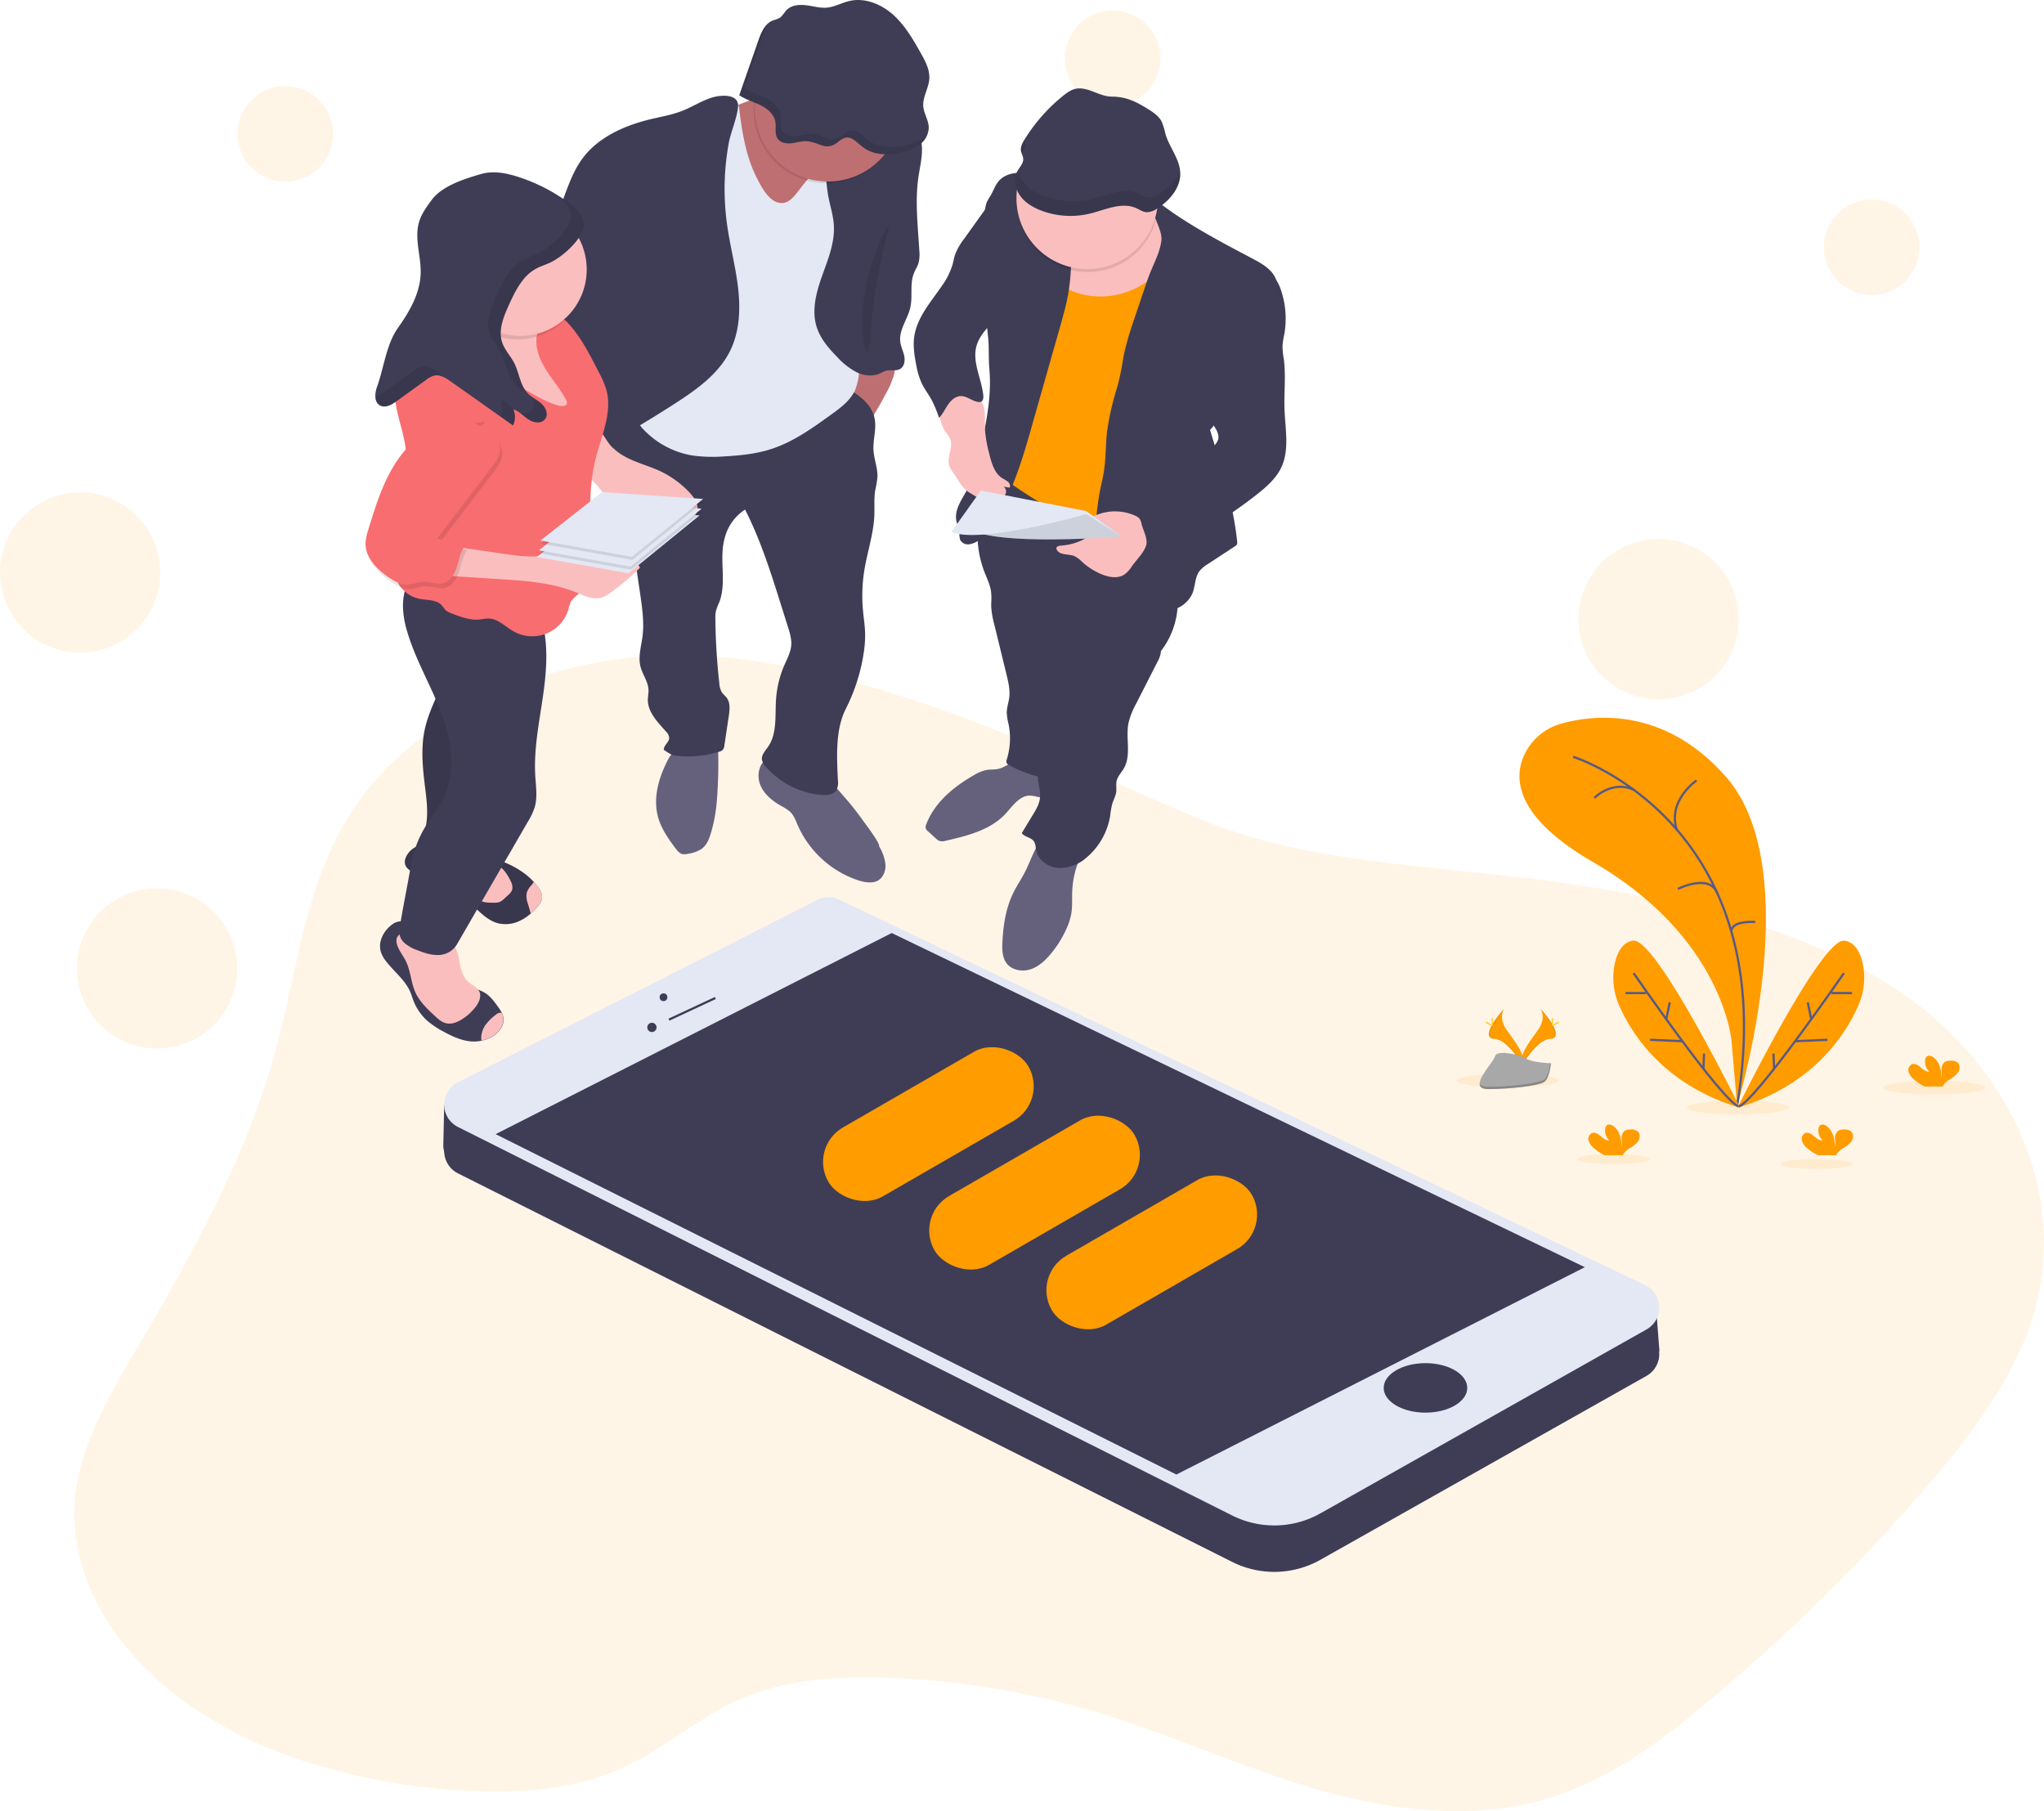 <svg id="b53a807e-26bd-423b-9266-af2eb023e0f0" data-name="Layer 1" xmlns="http://www.w3.org/2000/svg" width="924.18" height="818.88" viewBox="0 0 924.18 818.88"><title>mobile testing</title><path d="M551.94,357.39c-36.12-11.69-74.31-21.49-113.34-20.48-57.38,1.49-112.55,28.23-139.76,67.75-23,33.49-26.07,72.85-36.11,110.09-12.37,45.88-35.85,89.42-60.91,132-13.46,22.87-27.66,46.22-30,71.35-3.21,34.89,17.93,69.77,51.26,93.15S300.76,847.09,345.32,850c23.71,1.54,48.49.35,69.6-8.19,22.33-9,38.66-25.47,61.08-34.37,20.78-8.24,45-9.3,68.31-8.09a380.06,380.06,0,0,1,89.06,15.26c32.49,9.72,62.68,23.71,95.1,33.57s68.66,15.44,101.88,7.51c31.19-7.44,55.93-25.78,78.24-44.36a850.66,850.66,0,0,0,99.95-98c20.15-23.39,38.92-48.09,47.92-75.42,17.19-52.26-5.84-111.43-57.37-147.42-42.69-29.83-100.12-43-156.36-51-51.29-7.37-110.63-8.1-157.77-26.87C640,394.67,599.1,372.65,551.94,357.39Z" transform="translate(-137.91 -40.56)" fill="#FF9C00" opacity="0.1"/><ellipse cx="874.45" cy="491.75" rx="23.11" ry="3.17" fill="#FF9C00" opacity="0.1"/><ellipse cx="785.92" cy="500.73" rx="23.11" ry="3.17" fill="#FF9C00" opacity="0.1"/><ellipse cx="681.64" cy="488.58" rx="23.11" ry="3.17" fill="#FF9C00" opacity="0.1"/><ellipse cx="821.35" cy="526.29" rx="16.43" ry="2.26" fill="#FF9C00" opacity="0.1"/><ellipse cx="729.47" cy="524.03" rx="16.43" ry="2.26" fill="#FF9C00" opacity="0.1"/><path d="M923.33,540.57s32.42-106.26-5.07-148.82c-28-31.84-59.88-28-74.13-24.09a26.32,26.32,0,0,0-17,14.13c-5,10.75-4.08,28.2,31.1,48.57,58.91,34.11,62.58,80.9,62.58,80.9Z" transform="translate(-137.91 -40.56)" fill="#FF9C00"/><path d="M849.2,382.73s95.56,29.88,74.13,157.84" transform="translate(-137.91 -40.56)" fill="none" stroke="#565987" stroke-miterlimit="10"/><path d="M905,393.44s-13.16,8.87-9,22.19" transform="translate(-137.91 -40.56)" fill="none" stroke="#565987" stroke-miterlimit="10"/><path d="M858.79,401.33s8-8.18,17.83-3.67" transform="translate(-137.91 -40.56)" fill="none" stroke="#565987" stroke-miterlimit="10"/><path d="M896.56,442.48s14.12-7.16,17.77,1.81" transform="translate(-137.91 -40.56)" fill="none" stroke="#565987" stroke-miterlimit="10"/><path d="M931.51,457.42s-10.61-.84-10.8,4.23" transform="translate(-137.91 -40.56)" fill="none" stroke="#565987" stroke-miterlimit="10"/><path d="M924.64,541.42s-38-77.23-48.39-75.54c-5,.8-7.24,5.68-8.27,10.57a31.08,31.08,0,0,0,2.07,18.8C875.44,507.61,889.91,531.08,924.64,541.42Z" transform="translate(-137.91 -40.56)" fill="#FF9C00"/><path d="M876.53,480.54s39.85,57.78,47.55,60.32" transform="translate(-137.91 -40.56)" fill="none" stroke="#565987" stroke-miterlimit="10"/><line x1="734.96" y1="449" x2="744.26" y2="449" fill="none" stroke="#565987" stroke-miterlimit="10"/><line x1="746.1" y1="470.14" x2="760.68" y2="470.76" fill="none" stroke="#565987" stroke-miterlimit="10"/><line x1="754.97" y1="453.23" x2="753.39" y2="460.82" fill="none" stroke="#565987" stroke-miterlimit="10"/><line x1="770.47" y1="476.34" x2="770.19" y2="483.24" fill="none" stroke="#565987" stroke-miterlimit="10"/><path d="M923.52,541.42s38-77.23,48.39-75.54c5,.8,7.24,5.68,8.27,10.57a31.08,31.08,0,0,1-2.07,18.8C972.72,507.61,958.25,531.08,923.52,541.42Z" transform="translate(-137.91 -40.56)" fill="#FF9C00"/><path d="M971.63,480.54s-39.85,57.78-47.55,60.32" transform="translate(-137.91 -40.56)" fill="none" stroke="#565987" stroke-miterlimit="10"/><line x1="837.38" y1="449" x2="828.08" y2="449" fill="none" stroke="#565987" stroke-miterlimit="10"/><line x1="826.24" y1="470.14" x2="811.66" y2="470.76" fill="none" stroke="#565987" stroke-miterlimit="10"/><line x1="817.37" y1="453.23" x2="818.95" y2="460.82" fill="none" stroke="#565987" stroke-miterlimit="10"/><line x1="801.86" y1="476.34" x2="802.15" y2="483.24" fill="none" stroke="#565987" stroke-miterlimit="10"/><path d="M858.33,559.46a6.64,6.64,0,0,1-2.16-3.26,2.91,2.91,0,0,1,1.51-3.33c1.39-.53,2.87.43,4,1.41s2.41,2.07,3.88,1.87a5.91,5.91,0,0,1-1.82-5.53,2.32,2.32,0,0,1,.5-1.13c.77-.82,2.17-.46,3.09.18,2.93,2.07,3.75,6.05,3.77,9.63a18.7,18.7,0,0,0,0-4,4.07,4.07,0,0,1,1.49-3.51,4.41,4.41,0,0,1,2.27-.54,4.72,4.72,0,0,1,3.69,1.05c1.11,1.2.82,3.21-.15,4.53a14.38,14.38,0,0,1-3.81,3,8.38,8.38,0,0,0-2.73,2.6,3.19,3.19,0,0,0-.2.46h-8.26A22.78,22.78,0,0,1,858.33,559.46Z" transform="translate(-137.91 -40.56)" fill="#FF9C00"/><path d="M1003,528.35a6.55,6.55,0,0,1-2.16-3.26,2.9,2.9,0,0,1,1.51-3.32c1.39-.53,2.87.43,4,1.4s2.42,2.08,3.89,1.87a5.89,5.89,0,0,1-1.83-5.53,2.21,2.21,0,0,1,.51-1.12c.77-.82,2.16-.47,3.08.18,2.93,2.06,3.75,6,3.77,9.63a18.15,18.15,0,0,0,0-4,4.07,4.07,0,0,1,1.49-3.51,4.55,4.55,0,0,1,2.27-.53,4.68,4.68,0,0,1,3.69,1c1.12,1.19.83,3.2-.15,4.52a14.22,14.22,0,0,1-3.81,3.06,8.38,8.38,0,0,0-2.73,2.6,2.45,2.45,0,0,0-.2.46h-8.26A23.05,23.05,0,0,1,1003,528.35Z" transform="translate(-137.91 -40.56)" fill="#FF9C00"/><path d="M954.78,559.46a6.64,6.64,0,0,1-2.16-3.26,2.91,2.91,0,0,1,1.51-3.33c1.39-.53,2.87.43,4,1.41s2.41,2.07,3.88,1.87a5.92,5.92,0,0,1-1.83-5.53,2.43,2.43,0,0,1,.51-1.13c.77-.82,2.17-.46,3.09.18,2.93,2.07,3.75,6.05,3.77,9.63a18.7,18.7,0,0,0,.05-4,4.07,4.07,0,0,1,1.49-3.51,4.41,4.41,0,0,1,2.27-.54,4.72,4.72,0,0,1,3.69,1.05c1.11,1.2.82,3.21-.15,4.53a14.38,14.38,0,0,1-3.81,3,8.38,8.38,0,0,0-2.73,2.6,3.19,3.19,0,0,0-.2.46h-8.26A22.78,22.78,0,0,1,954.78,559.46Z" transform="translate(-137.91 -40.56)" fill="#FF9C00"/><path d="M818.05,496.58s-3.1,4.05,1.43,10.16,8.25,11.28,6.75,15.09c0,0-6.83-11.35-12.39-11.51S811.93,503.41,818.05,496.58Z" transform="translate(-137.91 -40.56)" fill="#FF9C00"/><path d="M818.05,496.58a4.89,4.89,0,0,0-.64,1.27c-5.42,6.37-8.31,12.32-3.1,12.47,4.86.14,10.69,8.82,12.08,11,0,.17-.1.34-.16.5,0,0-6.83-11.35-12.39-11.51S811.93,503.41,818.05,496.58Z" transform="translate(-137.91 -40.56)" opacity="0.1"/><path d="M812.29,501.74c0,1.43.16,2.58.36,2.58s.35-1.15.35-2.58-.2-.75-.39-.75S812.29,500.32,812.29,501.74Z" transform="translate(-137.91 -40.56)" fill="#ffd037"/><path d="M810.31,503.44c1.25.69,2.35,1.1,2.44.93s-.84-.87-2.09-1.55-.76-.19-.86,0S809.06,502.76,810.31,503.44Z" transform="translate(-137.91 -40.56)" fill="#ffd037"/><path d="M834.4,496.58s3.1,4.05-1.43,10.16-8.25,11.28-6.74,15.09c0,0,6.82-11.35,12.38-11.51S840.52,503.41,834.4,496.58Z" transform="translate(-137.91 -40.56)" fill="#FF9C00"/><path d="M834.4,496.58a4.89,4.89,0,0,1,.64,1.27c5.42,6.37,8.31,12.32,3.1,12.47-4.86.14-10.69,8.82-12.08,11a4.2,4.2,0,0,0,.17.5s6.82-11.35,12.38-11.51S840.52,503.41,834.4,496.58Z" transform="translate(-137.91 -40.56)" opacity="0.1"/><path d="M840.16,501.74c0,1.43-.16,2.58-.36,2.58s-.35-1.15-.35-2.58.2-.75.39-.75S840.16,500.32,840.16,501.74Z" transform="translate(-137.91 -40.56)" fill="#ffd037"/><path d="M842.14,503.44c-1.25.69-2.35,1.1-2.44.93s.84-.87,2.09-1.55.76-.19.86,0S843.39,502.76,842.14,503.44Z" transform="translate(-137.91 -40.56)" fill="#ffd037"/><path d="M839.17,521.3s-8.65-.26-11.26-2.12-13.32-4.08-14-1.1-13,14.82-3.24,14.9,22.72-1.52,25.32-3.11S839.17,521.3,839.17,521.3Z" transform="translate(-137.91 -40.56)" fill="#a8a8a8"/><path d="M810.53,531.94c9.77.08,22.71-1.52,25.32-3.11,2-1.2,2.77-5.54,3-7.54h.28s-.54,7-3.15,8.57-15.54,3.19-25.32,3.11c-2.82,0-3.79-1-3.74-2.51C807.35,531.37,808.43,531.93,810.53,531.94Z" transform="translate(-137.91 -40.56)" opacity="0.2"/><circle cx="128.99" cy="60.52" r="21.63" fill="#FF9C00" opacity="0.1"/><circle cx="503.1" cy="26.38" r="21.63" fill="#FF9C00" opacity="0.1"/><circle cx="846.25" cy="111.83" r="21.63" fill="#FF9C00" opacity="0.1"/><circle cx="36.25" cy="258.85" r="36.25" fill="#FF9C00" opacity="0.1"/><circle cx="71" cy="437.85" r="36.25" fill="#FF9C00" opacity="0.1"/><circle cx="749.92" cy="279.96" r="36.25" fill="#FF9C00" opacity="0.1"/><path d="M588.07,388.4c-1.28.12-2.58.06-3.85.26a17.53,17.53,0,0,0-6,2.41c-9.1,5.18-17.69,12.3-21.46,22.06a3,3,0,0,0-.28,1.95,3.3,3.3,0,0,0,1.06,1.38l3.54,3.22a5,5,0,0,0,1.57,1.1,5.13,5.13,0,0,0,2.9-.09c9.73-2.23,20.07-4.8,26.9-12.08,3.24-3.45,6.23-8.2,11-8.33,2,0,3.87.77,5.84,1s4.34-.61,4.81-2.53a5.32,5.32,0,0,0-.32-2.83l-2.94-9.79c-.8-2.68-8.87-2.82-11.56-2.34C595.18,384.5,592.42,388,588.07,388.4Z" transform="translate(-137.91 -40.56)" fill="#65617d"/><path d="M622.71,443.55c-.14,3.35.13,6.74-.42,10.06a29.35,29.35,0,0,1-2.49,7.55A49.57,49.57,0,0,1,613,471.87c-2.53,3-5.56,5.82-9.31,7s-8.36.33-10.7-2.83c-1.91-2.57-2-6-1.86-9.21.34-7.89,1.58-15.89,5.12-22.95,1.52-3,3.45-5.86,5-8.89,3.24-6.29,5.09-13.75,10.68-18.09a35.11,35.11,0,0,0,11.1,3.05c1.49.16,5.75.26,6.25,2.17.34,1.29-2.46,4.9-3,6.17A42.11,42.11,0,0,0,622.71,443.55Z" transform="translate(-137.91 -40.56)" fill="#65617d"/><path d="M583.07,299.33c1.2,3.06,2.72,6.06,3,9.32.2,2,0,4,0,6a39.19,39.19,0,0,0,1.36,8.1L593,345.55c.83,3.41,1.66,6.91,1.23,10.39-.29,2.32-1.13,4.57-1.12,6.9a26.76,26.76,0,0,0,.84,5.23,32.22,32.22,0,0,1-.84,15.9,2.38,2.38,0,0,0-.17,1.23c.14.65.77,1.05,1.34,1.36a57.11,57.11,0,0,0,19.3,6.43,189.05,189.05,0,0,0,12.7-45.35c1.42-9.44,2.11-19,3.93-28.37a2.32,2.32,0,0,1,.65-1.44c.68-.57,1.71-.21,2.51.17A224.05,224.05,0,0,1,662.78,335a36.74,36.74,0,0,0,6.79-30.41,63,63,0,0,0-5-13.08,73.89,73.89,0,0,0-8.5-14.27c-7.42-9.3-18.3-15.24-29.5-19.27-6.81-2.46-13.82-4.28-20.82-6.14-3.92-1.05-10.49-4.47-14.3-1.81-4,2.77-6.66,9.64-8.3,14a51.58,51.58,0,0,0-3.26,16.89A47.72,47.72,0,0,0,583.07,299.33Z" transform="translate(-137.91 -40.56)" fill="#3f3d56"/><path d="M663.46,326.82c-2.09,2.28-.33,5.92-.73,9a12.43,12.43,0,0,1-1.47,3.95l-9.57,18.79a34.84,34.84,0,0,0-3.56,9c-1.31,6.78,1.38,14.4-2.06,20.39-1.11,1.93-2.83,3.59-3.29,5.77-.34,1.59,0,3.25-.17,4.86-.23,1.89-1.24,3.59-1.8,5.41a37.69,37.69,0,0,0-.93,5.32,31.3,31.3,0,0,1-11.24,19.44,17.88,17.88,0,0,1-12.4,4.22c-4.46-.38-8.89-3.41-9.8-7.79-.31-1.49-.25-3.15-1.18-4.36-1.32-1.73-4.1-1.8-5.37-3.57l4.92-8.1c1.53-2.51,3.09-5.13,3.34-8.06.3-3.59-1.43-7.17-.81-10.72.53-3.05,2.72-5.59,3.38-8.61.82-3.75-.82-7.54-1.71-11.28-2.18-9.21.26-18.81,2.69-28,3.23-12.16,6.54-24.51,13.08-35.26C637.83,314.25,649.83,321,663.46,326.82Z" transform="translate(-137.91 -40.56)" fill="#3f3d56"/><path d="M663.58,136.34c.78,2.12.36,4.47.21,6.72-.35,5,.71,10,.47,15.07s-1.8,9.91-2.88,14.84c-3.07,14.07-2.33,28.73-5.11,42.86-3.43,17.5-12.2,33.8-13.93,51.56-.55,5.64-.48,11.68-3.57,16.44a258.15,258.15,0,0,1-51.72-30.38c3.52-26.11,7-52.35,6.53-78.69a33.78,33.78,0,0,1,.66-9.48,29.23,29.23,0,0,1,3.56-7.38c3.87-6.29,8.13-12.33,12.38-18.36,2.72-3.86,5.66-7.91,10-9.72s9.48-1,14.21-.14q8.54,1.56,17.06,3.12C655,133.45,662.06,132.21,663.58,136.34Z" transform="translate(-137.91 -40.56)" fill="#FF9C00"/><path d="M526.65,236.39a53.37,53.37,0,0,0-7.6-6.31c3.55-4.32,2.85-10.57,3.72-16.1A53.09,53.09,0,0,1,526,203.51c.36-.95.87-2,1.86-2.25a3.27,3.27,0,0,1,1.78.28c3,1.06,9.26,1,11.59,2.94,2.81,2.36.24,7.3-.82,10.25C539.66,216.71,528.14,237.89,526.65,236.39Z" transform="translate(-137.91 -40.56)" fill="#be6f72"/><path d="M535.36,423.14a20.72,20.72,0,0,1,2.89,8c.24,2.84-.8,5.95-3.22,7.45s-5.89,1-8.77.1a45.64,45.64,0,0,1-27.65-25c-.91-2.1-1.7-4.33-3.31-5.95a18.32,18.32,0,0,0-3.95-2.65c-3.93-2.22-7.72-5.14-9.54-9.28s-1-9.67,2.77-12.13a10.22,10.22,0,0,1,7.84-1,30.32,30.32,0,0,1,7.42,3.23c3.88,2.11,8.62,3.93,12,6.74,3,2.47,5.69,5.81,8.25,8.72a122.63,122.63,0,0,1,8.23,10.5C529.14,412.94,536.05,422.17,535.36,423.14Z" transform="translate(-137.91 -40.56)" fill="#65617d"/><path d="M462.06,402.15A69.26,69.26,0,0,1,459.41,417c-.81,2.72-1.88,5.55-4.13,7.28a15.11,15.11,0,0,1-6.31,2.31,6,6,0,0,1-2.41.15c-1.38-.29-2.36-1.48-3.21-2.61-3.34-4.42-6.59-9.09-8-14.45-2-7.77,0-16.1,3.47-23.36a23.91,23.91,0,0,1,5.35-7.79,20.49,20.49,0,0,1,9.82-4.41c3.69-.74,8.22-2.32,8.49,2.17A208.64,208.64,0,0,1,462.06,402.15Z" transform="translate(-137.91 -40.56)" fill="#65617d"/><path d="M517.39,214.19c6.9,3.57,14.56,8.11,16,15.74.89,4.66-.82,9.43-.54,14.17.25,4.17,2,8.2,1.78,12.36a58.18,58.18,0,0,1-1,5.85c-.59,3.69-.24,7.45-.39,11.18-.33,8.4-3.14,16.48-4.5,24.77a72.56,72.56,0,0,0-.67,17.91c.33,3.86,1,7.7,1,11.58a50.73,50.73,0,0,1-.69,8.34,83.2,83.2,0,0,1-8,24.87c-4.81,9.47-4.13,21.69-3.62,32.3a8,8,0,0,1-.54,4.32c-1.26,2.29-4.4,2.62-7,2.4a38,38,0,0,1-25-12.66,6.41,6.41,0,0,1-1.82-3.37c-.22-2.14,1.5-3.9,2.74-5.67,4.22-6,3.15-14.13,3.65-21.5a47,47,0,0,1,3.79-15.55c1.24-2.85,2.79-5.66,3.07-8.76.26-2.89-.62-5.75-1.49-8.51l-3-9.52c-4.65-14.79-9.33-29.67-16.37-43.48a21.75,21.75,0,0,0-9.25,13c-2.62,9.42,1.11,19.94-2.46,29a26.52,26.52,0,0,0-1.47,3.89,15.65,15.65,0,0,0-.24,3.49,284.19,284.19,0,0,0,1.78,29.17,9,9,0,0,0,1.2,4.17c.59.85,1.45,1.48,2.08,2.29,1.75,2.27,1.42,5.45,1,8.28l-2,13.38a3.63,3.63,0,0,1-.65,1.89,3.58,3.58,0,0,1-1.7.92,47.4,47.4,0,0,1-19.66,1.8c-1.95-.23-3.72-1.54-5.35-2.64-.17-2,2.32-3.33,2.41-5.32a4.59,4.59,0,0,0-1.53-3.06c-3.72-4.2-8.16-8.66-8.12-14.27,0-1.47.35-2.94.3-4.41-.13-3.77-2.73-7-3.64-10.63-1.12-4.49.37-9.15.94-13.74.78-6.18-.14-12.44-1-18.61l-3.35-22.64A60.64,60.64,0,0,0,422,276.54a81.27,81.27,0,0,0-4.43-9.74c-3.2-6.5-5.83-13.26-8.45-20a18.23,18.23,0,0,1-1.55-5.79c-.15-3.43,1.62-6.67,3.82-9.31a29.11,29.11,0,0,1,16-9.7,7,7,0,0,1,3.21-.13,8.62,8.62,0,0,1,2.49,1.31,59.82,59.82,0,0,0,52.87,6.27c1,.76,2.85.43,4-.11,3.21-1.47,5.83-3.92,8.65-6C503.86,219.36,510.94,215.58,517.39,214.19Z" transform="translate(-137.91 -40.56)" fill="#3f3d56"/><path d="M310.12,471a13.68,13.68,0,0,0,2.36,4.21c3.62,4.72,8.67,8.49,11,14,.49,1.18.85,2.42,1.3,3.62a23.81,23.81,0,0,0,6.5,9.42,40,40,0,0,0,7.17,4.75c4.42,2.41,9.2,4.59,14.22,4.46a15.45,15.45,0,0,0,3-.36,16.23,16.23,0,0,0,4.47-1.64c3.23-1.78,6-5.26,5.36-8.89a8.13,8.13,0,0,0-.65-2,21,21,0,0,0-1.83-2.89c-1.69-2.34-3.43-4.74-5.9-6.24-2.78-1.7-6.28-2.12-8.78-4.22a13.8,13.8,0,0,1-2.53-3.06,38.58,38.58,0,0,1-5-11.33c-.76-3-1.27-6.29-3.46-8.49s-5.2-2.7-8.12-3.2a14.11,14.11,0,0,0-3-.29c-1.43.05-2.91.46-4.25-.21s-1.79-1.62-3.41-1.49a7,7,0,0,0-3.51,1.53C311.26,461.49,308.74,466.49,310.12,471Z" transform="translate(-137.91 -40.56)" fill="#3f3d56"/><path d="M345.65,475.55c.65,3.39,1.65,7,4.27,9.21,1.67,1.44,4,2.34,4.83,4.37s-.24,4.58-1.62,6.44a23.72,23.72,0,0,1-6.44,5.91c-2.12,1.31-4.65,2.31-7.08,1.73-2-.47-3.58-1.91-5.07-3.3-3.42-3.17-6.92-6.46-8.84-10.71-2-4.48-2.1-9.67-4.28-14.08-1.27-2.57-3.23-4.82-4-7.58a4.71,4.71,0,0,1,0-3.08,4.34,4.34,0,0,1,3.92-2.33,13.64,13.64,0,0,1,4.69,1A103.28,103.28,0,0,0,339.86,467c1.87.35,3,.34,4,2.15A21.56,21.56,0,0,1,345.65,475.55Z" transform="translate(-137.91 -40.56)" fill="#fbbebe"/><path d="M357.25,504.21a11,11,0,0,0-1.55,3.72,8.31,8.31,0,0,0-.11,3.14,16.23,16.23,0,0,0,4.47-1.64c3.23-1.78,6-5.26,5.36-8.89a8.13,8.13,0,0,0-.65-2,2.79,2.79,0,0,0-2.66.83A22.09,22.09,0,0,0,357.25,504.21Z" transform="translate(-137.91 -40.56)" fill="#fbbebe"/><path d="M321.41,428.23a4.92,4.92,0,0,0-.37,3c.46,2,2.51,3.15,4.36,4.06l17.59,8.6a36.84,36.84,0,0,1,3.56,1.89c3,1.84,5.36,4.44,7.92,6.82s5.41,4.61,8.8,5.45a14.87,14.87,0,0,0,10-1.31,20.67,20.67,0,0,0,4.58-3.11,28.16,28.16,0,0,0,3.3-3.43,7.4,7.4,0,0,0,1.79-3.23c.33-1.83-.58-3.63-1.64-5.14a23.74,23.74,0,0,0-2-2.48c-6.67-7.37-17.6-11.19-27-12.69-3.74-.6-7.29-2-10.89-3.14s-7.41-2-11.15-1.47S322.84,424.73,321.41,428.23Z" transform="translate(-137.91 -40.56)" fill="#3f3d56"/><path d="M321.41,428.23a4.92,4.92,0,0,0-.37,3c.46,2,2.51,3.15,4.36,4.06l17.59,8.6a36.84,36.84,0,0,1,3.56,1.89c3,1.84,5.36,4.44,7.92,6.82s5.41,4.61,8.8,5.45a14.87,14.87,0,0,0,10-1.31,20.67,20.67,0,0,0,4.58-3.11,28.16,28.16,0,0,0,3.3-3.43,7.4,7.4,0,0,0,1.79-3.23c.33-1.83-.58-3.63-1.64-5.14a23.74,23.74,0,0,0-2-2.48c-6.67-7.37-17.6-11.19-27-12.69-3.74-.6-7.29-2-10.89-3.14s-7.41-2-11.15-1.47S322.84,424.73,321.41,428.23Z" transform="translate(-137.91 -40.56)" opacity="0.1"/><path d="M365.43,433.72a20,20,0,0,1,3.3,5.09,5.7,5.7,0,0,1,.75,4.07,5.94,5.94,0,0,1-1.83,2.4l-1.75,1.62a7,7,0,0,1-1.82,1.36,7.28,7.28,0,0,1-3,.45c-2.35,0-4.88,0-6.79-1.41-2.61-1.88-3.08-5.77-1.89-8.76s3.68-5.25,6.19-7.27C360.63,429.62,364,432.21,365.43,433.72Z" transform="translate(-137.91 -40.56)" fill="#fbbebe"/><path d="M376.11,444.06a8.89,8.89,0,0,0,.45,4.95c.44,1.5.87,3,1.3,4.53,0,0,0,0,0,.06a28.16,28.16,0,0,0,3.3-3.43,7.4,7.4,0,0,0,1.79-3.23c.33-1.83-.58-3.63-1.64-5.14a23.74,23.74,0,0,0-2-2.48c-.47.61-.88,1.21-1.22,1.6A8.83,8.83,0,0,0,376.11,444.06Z" transform="translate(-137.91 -40.56)" fill="#fbbebe"/><path d="M330.16,369.53c-2.07,8.7-1.19,17.8-.09,26.68.84,6.76,1.78,13.76-.22,20.27-.74,2.43-1.91,4.9-1.46,7.41.85,4.73,6.55,6.55,11.27,7.44a11.11,11.11,0,0,0,4.17.25,9.9,9.9,0,0,0,3.8-2,41.54,41.54,0,0,0,14.63-19.45c1.79-5.22,2.36-10.77,2.91-16.26.92-9.24,1.85-18.59.5-27.77-.4-2.7-1-5.37-1.25-8.09a58.46,58.46,0,0,1,.78-14.15A228.26,228.26,0,0,1,373,309.72a46,46,0,0,1-27.68-5c1.64.88-.24,14.91-.44,16.88A114.57,114.57,0,0,1,341.71,339C338.92,349.67,332.69,358.93,330.16,369.53Z" transform="translate(-137.91 -40.56)" fill="#3f3d56"/><path d="M330.16,369.53c-2.07,8.7-1.19,17.8-.09,26.68.84,6.76,1.78,13.76-.22,20.27-.74,2.43-1.91,4.9-1.46,7.41.85,4.73,6.55,6.55,11.27,7.44a11.11,11.11,0,0,0,4.17.25,9.9,9.9,0,0,0,3.8-2,41.54,41.54,0,0,0,14.63-19.45c1.79-5.22,2.36-10.77,2.91-16.26.92-9.24,1.85-18.59.5-27.77-.4-2.7-1-5.37-1.25-8.09a58.46,58.46,0,0,1,.78-14.15A228.26,228.26,0,0,1,373,309.72a46,46,0,0,1-27.68-5c1.64.88-.24,14.91-.44,16.88A114.57,114.57,0,0,1,341.71,339C338.92,349.67,332.69,358.93,330.16,369.53Z" transform="translate(-137.91 -40.56)" opacity="0.1"/><path d="M382.08,318.55c4,11.59,3.12,24.25,1.39,36.39s-4.28,24.28-3.53,36.51c.29,4.8,1.07,9.73-.33,14.32a31.3,31.3,0,0,1-3.07,6.39l-31.91,55.18a9.92,9.92,0,0,1-8,5c-3.41.24-6.76-.88-9.94-2.13A17.88,17.88,0,0,1,320.9,467a6.85,6.85,0,0,1-2.44-5.86c1.43-9.58,3.58-19.39,5.17-29a50.2,50.2,0,0,1,6.94-18.37c2.47-4,5.51-7.59,7.64-11.75,6.12-11.92,4-26.46-.72-39s-11.75-24.18-15.5-37a42.42,42.42,0,0,1-1.89-11,29.33,29.33,0,0,1,8.36-20.86,7.33,7.33,0,0,1,2.89-2,8.1,8.1,0,0,1,3.94.07C353.06,295.68,376.21,301.43,382.08,318.55Z" transform="translate(-137.91 -40.56)" fill="#3f3d56"/><path d="M668.91,145.52c.58,4.38-1,8.81-3.25,12.6-8.51,14.2-28.13,20.48-43.3,13.87-6.25-2.73-11.54-7.23-16.72-11.67-1.74-1.5-3.55-3.07-4.43-5.19-1.55-3.75.32-8.22,3.37-10.9s7-4,10.93-5.19C628.48,135,665.82,122.26,668.91,145.52Z" transform="translate(-137.91 -40.56)" fill="#fbbebe"/><path d="M661.32,131.62c11.81,9.5,29,18.55,42.38,25.59,4.55,2.4,9.6,5.1,11.24,10,.88,2.62.59,5.47.3,8.23-.56,5.31-1.14,10.7-3.19,15.63-2.41,5.77-6.67,10.53-10.09,15.77-6,9.18-9.52,20-16.93,28.11,5,16.61,10.47,33.2,12.25,50.44a2.32,2.32,0,0,1-.15,1.41,2.42,2.42,0,0,1-.78.71l-12.44,8.16a14,14,0,0,0-3.59,3c-2.2,2.86-1.91,6.88-3.27,10.21a13.27,13.27,0,0,1-7.7,7A23.71,23.71,0,0,1,658.76,317a24.62,24.62,0,0,1-12.64-4.45c-3.17-2.4-5.43-5.77-7.61-9.09a35.39,35.39,0,0,1-4-7.29c-1.33-3.68-1.41-7.69-1.36-11.61a122.74,122.74,0,0,1,2.13-22.23c.58-2.91,1.3-5.78,1.76-8.71.92-5.9.74-11.92,1.42-17.85a120.06,120.06,0,0,1,4.45-19.67A101.47,101.47,0,0,0,645.51,204c1.17-7.18,3.5-14.11,5.83-21l4-11.81c.85-2.55,1.71-5.09,2.72-7.58,1.88-4.65,4.3-9.18,4.94-14.14.71-5.41-5.13-11.83-3.16-16.91C660,132,660.87,131.26,661.32,131.62Z" transform="translate(-137.91 -40.56)" fill="#3f3d56"/><path d="M711.74,164.42c2.77,1.25,4.3,4.23,5.29,7.11a40.3,40.3,0,0,1,1.56,20.2,36.16,36.16,0,0,0-.8,5.16,34.41,34.41,0,0,0,.59,6c1,7.65,0,15.42.33,23.14.34,8.68,2.23,17.85-1.41,25.74-2.42,5.24-7,9.14-11.52,12.68a230.52,230.52,0,0,1-55.17,31.84c3.41-4.1,3.47-10.27,1.2-15.1s-6.49-8.46-11-11.28A70.88,70.88,0,0,0,657.36,264c10.48-5.32,19.46-13.11,28.33-20.82a8.62,8.62,0,0,0,2.94-3.72c.9-3-1.58-5.85-3.3-8.48-5.21-8-4-18.45-1.82-27.71,2.43-10.15,6-20.26,12.51-28.42C700.08,169.75,705.38,165.83,711.74,164.42Z" transform="translate(-137.91 -40.56)" fill="#3f3d56"/><path d="M649.73,296.54a13.67,13.67,0,0,1-3.44,3.78c-3,2-7.12,1.24-10.47-.18a30.55,30.55,0,0,1-8.5-5.41,13.32,13.32,0,0,0-3.77-2.8c-2.62-1-6.28-.25-7.75-2.66a1.41,1.41,0,0,1-.24-.86c.09-.87,1.23-1.11,2.11-1.16a26.19,26.19,0,0,0,11.57-3.57,11.11,11.11,0,0,1-2.84-3,2.34,2.34,0,0,1-.48-1.42,2.54,2.54,0,0,1,.87-1.42,22.26,22.26,0,0,1,24.48-4.08,4.88,4.88,0,0,1,2,1.5,5.55,5.55,0,0,1,.73,2c.65,2.8,3,7,2.15,9.83C655.21,290.34,651.66,293.79,649.73,296.54Z" transform="translate(-137.91 -40.56)" fill="#fbbebe"/><path d="M581.54,283.93c12.44-14.37,18-33.28,23.16-51.57l3.69-13,8.9-31.31c1.31-4.62,2.62-9.24,3.49-13.95,1.49-8.13,1.63-16.44,1.54-24.7a26.73,26.73,0,0,0-2.31-9.92c-.87-2.16-1.29-4.46-2-6.69A33.38,33.38,0,0,0,614,124a9.2,9.2,0,0,0-1.81-2.16,10.52,10.52,0,0,0-4.09-1.66,36,36,0,0,0-9.79-1.49c-3.32.12-6.74,1.27-8.88,3.79-1.63,1.93-2.38,4.43-3.67,6.6a25.75,25.75,0,0,0-1.63,2.77,14,14,0,0,0-.9,4.54q-.78,9.45-1.33,18.92c-.17,2.87-.32,5.76-.21,8.64.09,2.24.33,4.47.57,6.7l2.37,21.84c.55,5.13.16,9.93.62,15.07,1.12,12.41-1.55,24.82-4.29,37-1.31,5.79-2.66,11.66-5.46,16.9-2.47,4.64-6.17,9.35-5.19,14.52.34,1.8,1.25,3.48,1.39,5.3a10.64,10.64,0,0,0,.33,3.35,4,4,0,0,0,4.27,2A9.91,9.91,0,0,0,581.54,283.93Z" transform="translate(-137.91 -40.56)" fill="#3f3d56"/><path d="M583.06,226.42c.38,2.87.09,5.78.23,8.67a58.48,58.48,0,0,0,2,11c1,4,2.28,8.48,5.81,10.7a18.26,18.26,0,0,1,2.53,1.59,2.46,2.46,0,0,1,.82,2.68l-2.75-.46a2.79,2.79,0,1,1-3.84,4,6.51,6.51,0,0,1-.25,2.68,2.18,2.18,0,0,1-2,1.5,3.22,3.22,0,0,1-1.43-.6L577,263.73a13.25,13.25,0,0,1-5.17-5L568.69,254a11.3,11.3,0,0,1-1.63-3c-1.17-4,2.1-8.44.4-12.21a16.41,16.41,0,0,0-1.79-2.62c-3.63-5-3.4-11.8-3-18,.13-2.09.51-4.57,2.4-5.48,1.5-.73,3.3-.08,4.69.83s2.62,2.11,4.2,2.65c1,.34,2.1.38,3.1.74,1.4.49,2.7,2.4,3.64,3.53A11.71,11.71,0,0,1,583.06,226.42Z" transform="translate(-137.91 -40.56)" fill="#fbbebe"/><path d="M495.43,136.55a17.78,17.78,0,0,1-3.52,5.26,6.81,6.81,0,0,1-5.8,2c-2.22-.44-3.85-2.27-5.32-4-3.84-4.51-7.73-9.08-10.31-14.42-3.94-8.13-4.57-17.41-5.14-26.42-.14-2.32-.26-4.78.85-6.81,1.41-2.59,4.4-3.81,7.16-4.84l15.25-5.7a5.91,5.91,0,0,1,3-.55c2.39.4,3.27,3.28,3.92,5.61a35,35,0,0,0,5.7,11.6c3.42,4.56,11.09,10.7,6.71,16.39C502.64,121.49,499.28,128.85,495.43,136.55Z" transform="translate(-137.91 -40.56)" fill="#be6f72"/><path d="M514.94,110.53c6.68,6.28,8.94,16.06,8.62,25.21s-2.86,18.07-4.31,27.11-1.74,18.69,2.19,27c1.35,2.85,3.19,5.49,4.13,8.5a26.67,26.67,0,0,1,.79,9.13,26.07,26.07,0,0,1-1.82,9.44c-2.13,4.72-6.51,8-10.7,11-8.55,6.18-17.27,12.46-27.31,15.69-6.8,2.19-14,2.91-21.12,3.3a67.18,67.18,0,0,1-14.46-.41A39.27,39.27,0,0,1,429,234.88a12.3,12.3,0,0,1-2.49-3.43,14.25,14.25,0,0,1-.87-5.2q-.36-9.85.12-19.7A86.6,86.6,0,0,1,428.33,188c1.91-7,5.22-13.56,7.73-20.38,8.74-23.71,7.86-50.69,20-72.83,2.62-4.78,7-9.81,12.4-9.05A4.16,4.16,0,0,1,471.2,87a5.77,5.77,0,0,1,1,3.08c1.29,10.76,3.12,21.8,8.19,31.51,2,3.81,5,9.61,9.61,10.63s7.33-3.38,9.8-6.5A79.81,79.81,0,0,1,514.94,110.53Z" transform="translate(-137.91 -40.56)" fill="#e3e8f4"/><path d="M546.91,94.34A19.93,19.93,0,0,1,550.7,97c3,2.84,4.1,7.19,4.08,11.31s-1,8.18-1.6,12.26c-1.61,11-.24,22.26.4,33.4a16.17,16.17,0,0,1-.32,5.38c-.49,1.68-1.5,3.16-2.15,4.79-1.91,4.82-.47,10.32-1.59,15.38-1.2,5.39-5.31,10.29-4.54,15.76.31,2.14,1.34,4.11,1.78,6.23s.06,4.68-1.77,5.82-4.49.31-6.67.94a20.55,20.55,0,0,0-2.58,1.16c-3.37,1.52-7.39,1-10.71-.66a32.46,32.46,0,0,1-8.65-6.86c-3.81-3.9-7.5-8.17-9.17-13.36-2.44-7.52-.27-15.71,2.38-23.17s5.81-15,5.34-22.93c-.26-4.44-1.66-8.71-2.5-13.07a83.6,83.6,0,0,1-1.11-18.3c.13-4.48.43-9.1,2.36-13.15A18.11,18.11,0,0,1,528,88.13C535,87.37,541,90.94,546.91,94.34Z" transform="translate(-137.91 -40.56)" fill="#3f3d56"/><path d="M528,191a30.49,30.49,0,0,0,1.7,9.39c1.79-4.08,2-8.66,2.24-13.1,1-15.29,4.39-29.71,8-44.52-2.63,2-4.11,7-5.37,10A88.18,88.18,0,0,0,528,191Z" transform="translate(-137.91 -40.56)" opacity="0.1"/><path d="M460.59,84.46c-4.82,1.27-9,4.13-13.67,6-4.85,2-10.07,2.85-15.16,4.08-11.78,2.86-23.61,8.17-30.72,18-5.24,7.23-7.41,16.16-11,24.35-3,6.87-7,13.31-9.21,20.46-2.89,9.33-2.56,19.33-1.85,29.07.58,8,1.46,16.09,5.09,23.18,1.9,3.72,4.52,7.05,6.42,10.77,2.28,4.47,3.48,9.4,5.38,14s4.69,9.2,9.1,11.6l7.3-4.27c10.89-6.37,21.78-12.75,32.33-19.67,9.2-6,18.48-12.89,23.38-22.75,4.34-8.71,4.77-18.89,3.65-28.56s-3.68-19.13-5-28.77a115.86,115.86,0,0,1,.75-36.51c1-5.44,3.66-11.06,4.21-16.48C472.2,83.17,464.76,83.36,460.59,84.46Z" transform="translate(-137.91 -40.56)" fill="#3f3d56"/><path d="M415.46,243.43c5.59,5.29,13.63,6.83,20.62,10a44.27,44.27,0,0,1,13.77,10C452,265.79,454.08,269,453,272c-.91,2.58-3.7,3.9-6.26,4.86-3.18,1.2-6.73,2.26-9.9,1.05-1.86-.71-3.36-2.13-5.07-3.14-4.19-2.49-9.47-2.5-13.77-4.8-6.06-3.24-9.08-10.37-14.78-14.22-3.12-2.1-7.43-3.82-7.75-7.57a9.15,9.15,0,0,1,.84-3.93c1.15-3.06,3.11-13.57,7.49-13.29C408.57,231.27,411.91,240.9,415.46,243.43Z" transform="translate(-137.91 -40.56)" fill="#fbbebe"/><path d="M386.17,196.56c1.83,6.58,6.08,12.19,10.49,17.41,3.17,3.75,6.65,7.83,6.76,12.74.1,4.64-3,8.91-7,11.28s-8.71,3.13-13.34,3.43a33.65,33.65,0,0,1-11.06-.77c-9.14-2.48-15.48-10.45-22.67-16.61-4.27-3.65-9.07-6.83-12.34-11.4s-4.65-11.13-1.43-15.74a22.78,22.78,0,0,1,4-4,66.86,66.86,0,0,0,13.79-16.55c1.48-2.51,2.9-5.23,5.39-6.74,3.57-2.17,8.15-1.18,12.19-.12,4.39,1.15,16.76,3.4,17.62,9,.35,2.3-2.5,5.88-2.93,8.35A22.12,22.12,0,0,0,386.17,196.56Z" transform="translate(-137.91 -40.56)" fill="#fbbebe"/><path d="M408.78,209.1a42.23,42.23,0,0,1,3.22,7.45c3.05,10.6-2.4,21.52-5,32.24-3.32,13.73-1.91,28.09-2.07,42.22-.07,6.46-.76,13.57-5.41,18.05-1.2,1.14-2.64,2.1-3.45,3.54a14.65,14.65,0,0,0-1.11,3.31,17.06,17.06,0,0,1-24.72,10.18c-3.79-2.11-7.08-5.77-11.42-5.88a33.11,33.11,0,0,0-4.07.45c-4.32.43-8.55-1.17-12.6-2.74a8.22,8.22,0,0,1-2.66-1.42c-.73-.67-1.2-1.57-1.87-2.29-2.47-2.66-6.69-2.2-10.25-2.94a14.35,14.35,0,0,1-10.87-10.87c-.72-3.44-.11-7,.49-10.47l2.68-15.46A142.33,142.33,0,0,0,322,257.3a72,72,0,0,0-1.66-19.41c-1.18-5.2-2.94-10.29-3.58-15.59a38.09,38.09,0,0,1,7-26.81c1.39-1.91,3.21-3.82,5.57-4,1.91-.17,3.7.85,5.36,1.83q21.63,12.8,43.56,25.07c4,2.25,8.09,4.51,12.55,5.62,1.34.34,3.26.2,3.45-1.16a2.53,2.53,0,0,0-.39-1.47c-2.5-4.81-6.12-8.94-9-13.52s-5.1-10-4.25-15.32c1.16-7.36,8-12.23,13.59-6.46C400.47,192.63,404.67,201.05,408.78,209.1Z" transform="translate(-137.91 -40.56)" fill="#f86d70"/><path d="M364,302.43c11.73.75,23.72,1.55,34.58,6.05,3.49,1.44,7.19,3.3,10.86,2.41a14.52,14.52,0,0,0,5-2.68,114.39,114.39,0,0,0,12.78-10.9c-.4-2.19-3.37-2.49-5.59-2.47a33.41,33.41,0,0,1-15.56-3.74,26.22,26.22,0,0,0-5-2.33c-4.75-1.31-9.59,1.19-14.36,2.41-7.06,1.8-14.5.75-21.71-.31L345.54,288c-1.81-.26-3.85-.47-5.29.65a6.46,6.46,0,0,0-1.89,3.39c-2.38,8-1.24,8.67,6.68,9.17Z" transform="translate(-137.91 -40.56)" fill="#fbbebe"/><circle cx="491.81" cy="91.03" r="32" opacity="0.1"/><circle cx="491.58" cy="89.64" r="32" fill="#fbbebe"/><path d="M656.5,89.57c2.56,1.58,5.24,3.28,6.64,5.94a29.74,29.74,0,0,1,1.71,5.6c1.75,6,6.41,11.21,6.69,17.46.31,6.85-4.83,12.8-10.65,16.39a7.9,7.9,0,0,1-4.58,1.54c-1.69-.11-3.15-1.17-4.7-1.85-6.57-2.92-13.92.78-20.88,2.48a37.48,37.48,0,0,1-21.8-1.28c-3.75-1.4-7.39-3.5-9.74-6.75S596,121.3,598,117.81c1-1.78,2.66-3.39,2.55-5.42-.06-1.22-.78-2.32-1-3.52-.32-1.91.68-3.77,1.7-5.4A78.16,78.16,0,0,1,618.55,83.9c2-1.64,4.31-3.24,6.93-3.36,5.26-.23,9.78,3.69,15.19,3.71C646.81,84.27,651.22,86.31,656.5,89.57Z" transform="translate(-137.91 -40.56)" fill="#3f3d56"/><circle cx="373.78" cy="49.88" r="33" opacity="0.1"/><circle cx="374.36" cy="49.07" r="33" fill="#be6f72"/><path d="M529.9,108.27c4.66,2.61,10.41,2.34,15.61,1.15a21,21,0,0,0,8.2-3.46,9.89,9.89,0,0,0,4.13-7.6c0-3.35-2.2-6.37-2.47-9.72-.33-4.22,2.42-8.12,2.71-12.36s-1.8-8.06-3.84-11.7c-3.51-6.25-7.16-12.58-12.5-17.36S529,39.39,522,41c-3.44.79-6.63,2.64-10.14,3-3.12.29-6.2-.65-9.31-1.05s-6.6-.15-8.83,2c-1.22,1.2-2,2.89-3.43,3.77a20.58,20.58,0,0,1-3,1.11c-3.61,1.45-5.26,5.52-6.54,9.18l-8.58,24.59c2.87,2,6.33,2.91,9.47,4.45s6.19,4,6.83,7.44c.49,2.61-.44,5.61,1.08,7.79,1.39,2,4.22,2.34,6.62,2s4.81-1.17,7.21-.8c6,.91,8.23,4.59,13.78,0S524.74,105.37,529.9,108.27Z" transform="translate(-137.91 -40.56)" fill="#3f3d56"/><circle cx="234.12" cy="123.49" r="30" opacity="0.1"/><circle cx="235.28" cy="121.86" r="30" fill="#fbbebe"/><path d="M396.16,133.09a79.12,79.12,0,0,0-23.73-12.48c-5.48-1.78-11.44-3-17-1.36-7.54,2.15-17.63,5.36-22.3,11.67-2.3,3.1-4.63,6.29-5.74,10-2.22,7.46.94,15.41.73,23.19-.25,9.07-5.06,17.35-10.31,24.75s-6.31,18-9.41,26.54c-1.06,2.93-1.4,7,1.33,8.47,2.4,1.33,5.3-.33,7.52-1.93l13.35-9.65a10.17,10.17,0,0,1,3.52-1.88c2.75-.64,5.44,1.08,7.74,2.71l28,19.8a8.59,8.59,0,0,0,.13-7.28c2.63.81,4.54,3,6.85,4.56s5.82,2.07,7.5-.11.41-5.11-1.46-6.87-4.33-2.81-6.16-4.62c-3.63-3.61-4-9.31-6.29-13.87-1.64-3.2-4.29-5.88-5.45-9.29-1.89-5.57.58-11.57,3-16.93,2.89-6.36,6.16-13.15,12.31-16.47,2.07-1.12,4.36-1.78,6.48-2.8,5.28-2.53,11.87-8.5,14.45-13.85C403.48,140.64,400,136.05,396.16,133.09Z" transform="translate(-137.91 -40.56)" fill="#3f3d56"/><path d="M350.75,232.23c2.87,1.83,6.11,3,8.93,4.91s5.29,4.81,5.37,8.21c.08,3.25-2,6.1-4,8.68L336.69,286l12.42,3.29c-2,2.76-2.51,6.28-3.55,9.52s-3,6.61-6.32,7.46c-3,.77-6.14-.81-9.24-.63-2.29.14-4.45,1.22-6.74,1.31-2.95.11-5.69-1.44-8.15-3.08-5.48-3.67-10.92-8.93-10.88-15.53a23.49,23.49,0,0,1,1.33-6.54c3.59-11.71,7.31-23.7,14.75-33.44,4-5.2,8.89-9.59,13.78-13.95a12.85,12.85,0,0,1,3.86-2.67c3.2-1.2,6.69.28,10,1.24s7.48,1.1,9.39-1.73" transform="translate(-137.91 -40.56)" opacity="0.1"/><path d="M349.7,230.26c2.87,1.82,6.11,3,8.93,4.91s5.29,4.81,5.38,8.2-2,6.11-4,8.69L335.64,284l12.42,3.29c-2,2.76-2.51,6.27-3.55,9.52s-3,6.61-6.32,7.46c-3,.77-6.14-.81-9.24-.63-2.29.13-4.45,1.22-6.74,1.3-2.95.11-5.69-1.44-8.15-3.08-5.48-3.66-10.92-8.93-10.87-15.52a23,23,0,0,1,1.32-6.54c3.59-11.72,7.31-23.71,14.75-33.44,4-5.21,8.9-9.6,13.78-14a13.22,13.22,0,0,1,3.86-2.67c3.2-1.2,6.69.28,10,1.25s7.48,1.1,9.39-1.73" transform="translate(-137.91 -40.56)" fill="#f86d70"/><g opacity="0.1"><path d="M600.23,122.47c2.35,3.25,6,5.36,9.74,6.75a37.31,37.31,0,0,0,21.8,1.28c7-1.7,14.31-5.4,20.88-2.48,1.55.69,3,1.74,4.69,1.86a8,8,0,0,0,4.59-1.55c4.05-2.5,7.77-6.14,9.55-10.43,0,.22,0,.44.06.67.31,6.85-4.83,12.8-10.65,16.39a7.9,7.9,0,0,1-4.58,1.54c-1.69-.11-3.15-1.17-4.7-1.85-6.57-2.92-13.92.78-20.88,2.48a37.48,37.48,0,0,1-21.8-1.28c-3.75-1.4-7.39-3.5-9.74-6.75S596,121.3,598,117.81l.15-.25A12.23,12.23,0,0,0,600.23,122.47Z" transform="translate(-137.91 -40.56)"/><path d="M601.56,105.76c.08,1.54-.85,2.83-1.74,4.14a6.32,6.32,0,0,1-.29-1c-.3-1.79.56-3.53,1.51-5.1A6.65,6.65,0,0,1,601.56,105.76Z" transform="translate(-137.91 -40.56)"/></g><path d="M483.09,55.75l-8.58,24.58c2.87,2,6.33,2.92,9.47,4.45s6.19,4,6.83,7.44c.49,2.61-.44,5.61,1.08,7.8,1.39,2,4.22,2.33,6.62,2s4.81-1.17,7.21-.8c6,.91,8.23,4.59,13.78.05s7.56.85,12.72,3.75c4.66,2.62,10.41,2.35,15.61,1.15a21,21,0,0,0,8.2-3.45,12.78,12.78,0,0,0,1-.91,11.14,11.14,0,0,1-3.36,4.16,21,21,0,0,1-8.2,3.46c-5.2,1.19-11,1.46-15.61-1.15-5.16-2.9-7.28-8.19-12.72-3.75s-7.8.86-13.78,0c-2.4-.37-4.8.46-7.21.8s-5.23,0-6.62-2c-1.52-2.18-.59-5.18-1.08-7.79-.64-3.44-3.69-5.91-6.83-7.44s-6.6-2.46-9.47-4.45L480.77,59c1-2.71,2.1-5.64,4.1-7.57A33.57,33.57,0,0,0,483.09,55.75Z" transform="translate(-137.91 -40.56)" opacity="0.1"/><g opacity="0.1"><path d="M372.22,226.72c2.21,1,5,1.15,6.4-.72,1.57-2,.41-5.1-1.46-6.87s-4.33-2.81-6.16-4.62c-3.63-3.6-4-9.3-6.29-13.86-1.64-3.21-4.29-5.89-5.45-9.3-1.89-5.56.58-11.57,3-16.92,2.89-6.36,6.16-13.15,12.31-16.47,2.07-1.12,4.36-1.78,6.48-2.8,5.28-2.53,11.87-8.51,14.45-13.86,2.17-4.51-.89-8.89-4.53-11.86,1.77,1.15,3.5,2.36,5.18,3.65,3.85,3,7.32,7.55,5,12.28-2.58,5.35-9.17,11.32-14.45,13.85-2.12,1-4.41,1.68-6.48,2.8-6.15,3.32-9.42,10.11-12.31,16.47-2.43,5.36-4.9,11.36-3,16.93,1.16,3.41,3.81,6.09,5.45,9.29,2.32,4.56,2.66,10.26,6.29,13.87,1.83,1.81,4.29,2.85,6.16,4.62s3,4.83,1.46,6.87-5.2,1.62-7.5.11C375.22,229.13,373.81,227.75,372.22,226.72Z" transform="translate(-137.91 -40.56)"/><path d="M311.57,217.85l13.35-9.64a10.2,10.2,0,0,1,3.52-1.89c2.75-.63,5.44,1.09,7.74,2.72l28,19.8a8.61,8.61,0,0,0,.13-7.29c2.57.8,4.44,2.94,6.67,4.44a7.48,7.48,0,0,0-1-.37,8.59,8.59,0,0,1-.13,7.28l-28-19.8c-2.3-1.63-5-3.35-7.74-2.71a10.17,10.17,0,0,0-3.52,1.88l-13.35,9.65c-2.22,1.6-5.12,3.26-7.52,1.93a4.39,4.39,0,0,1-2.09-3.86A14.49,14.49,0,0,0,311.57,217.85Z" transform="translate(-137.91 -40.56)"/></g><path d="M645.1,283.16s-57.3,4.59-68.7-3.53l52.42-8.08Z" transform="translate(-137.91 -40.56)" fill="#e3e8f4"/><path d="M645.1,283.16s-57.3,4.59-68.7-3.53l52.42-8.08Z" transform="translate(-137.91 -40.56)" opacity="0.1"/><path d="M645.1,283.16,629.05,273s-47.88,13.76-61,8.08l13.35-18.73,47.44,9.25Z" transform="translate(-137.91 -40.56)" fill="#e3e8f4"/><path d="M573.9,148.44a28.13,28.13,0,0,0-4.21,7.39c-.46,1.41-.69,2.88-1.08,4.31a33.12,33.12,0,0,1-5,9.91c-4.93,7.17-11.09,14.09-12.33,22.7-.6,4.25.06,8.57.9,12.78a34.5,34.5,0,0,0,2.36,8.07c1.27,2.74,3.16,5.15,4.61,7.8a55.39,55.39,0,0,1,3.34,8.08c1.71-1.71,2.72-4,4.09-6s3.41-3.8,5.82-3.83c2.78,0,5.07,2.3,7.82,2.66a2.23,2.23,0,0,0,1.28-.12c1-.47,1.08-1.82,1-2.9-.79-7.55-5.11-15-3.07-22.32,1.88-6.77,8.6-11,12.13-17.07,2.56-4.41,3.32-9.61,4-14.67.85-6.05,1.71-12.15,1.33-18.24-.19-3.07-2.63-22.47-7.09-20.44-1.55.7-2.9,3.67-3.87,5l-4,5.67Z" transform="translate(-137.91 -40.56)" fill="#3f3d56"/><polygon points="316.3 233.03 284.13 259.22 242.74 251.82 270.61 229.94 316.3 233.03" fill="#e3e8f4"/><polygon points="317.46 231.4 285.29 257.59 243.9 250.19 271.77 228.31 317.46 231.4" opacity="0.1"/><polygon points="317.23 230.01 285.06 256.19 243.66 248.8 271.54 226.91 317.23 230.01" fill="#e3e8f4"/><polygon points="318.16 226.98 285.98 253.17 244.59 245.77 272.47 223.89 318.16 226.98" opacity="0.1"/><polygon points="317.92 225.59 285.75 251.78 244.36 244.38 272.23 222.5 317.92 225.59" fill="#e3e8f4"/><path d="M879,624h0a5.18,5.18,0,0,1,7.43,4.25l1.79,23.21-10.62,1.92L872,636.6Z" transform="translate(-137.91 -40.56)" fill="#3f3d56"/><path d="M507.45,468.43,344.92,550.91A11.31,11.31,0,0,0,345,571.1L695.05,746.77a42.49,42.49,0,0,0,39.93-1l147.44-83.14a11.31,11.31,0,0,0-.67-20L517.44,468.32A11.31,11.31,0,0,0,507.45,468.43Z" transform="translate(-137.91 -40.56)" fill="#3f3d56"/><path d="M343.83,536.56l-5.09,3.78-.4,18.1a7.52,7.52,0,0,0,4.08,6.86L698.45,748a5.3,5.3,0,0,0,7.73-4.71V717Z" transform="translate(-137.91 -40.56)" fill="#3f3d56"/><path d="M507.45,447.45,344.92,529.92a11.31,11.31,0,0,0,.05,20.19L695.05,725.78a42.52,42.52,0,0,0,39.93-1l147.44-83.15a11.31,11.31,0,0,0-.67-20L517.44,447.33A11.31,11.31,0,0,0,507.45,447.45Z" transform="translate(-137.91 -40.56)" fill="#e3e8f4"/><polygon points="403.18 421.86 224.1 512.79 531.89 666.69 716.57 572.95 403.18 421.86" fill="#3f3d56"/><ellipse cx="644.52" cy="627.52" rx="18.89" ry="11.19" fill="#3f3d56"/><circle cx="300" cy="450.89" r="1.75" fill="#3f3d56"/><circle cx="294.76" cy="464.53" r="2.1" fill="#3f3d56"/><line x1="302.45" y1="461.03" x2="323.44" y2="451.24" fill="none" stroke="#3f3d56" stroke-miterlimit="10"/><rect x="553.47" y="561.8" width="104.42" height="36" rx="18" transform="translate(-346.67 339.96) rotate(-30)" fill="#FF9C00"/><rect x="606.47" y="588.8" width="104.42" height="36" rx="18" transform="translate(-353.07 370.08) rotate(-30)" fill="#FF9C00"/><rect x="505.47" y="530.8" width="104.42" height="36" rx="18" transform="translate(-337.6 311.81) rotate(-30)" fill="#FF9C00"/></svg>